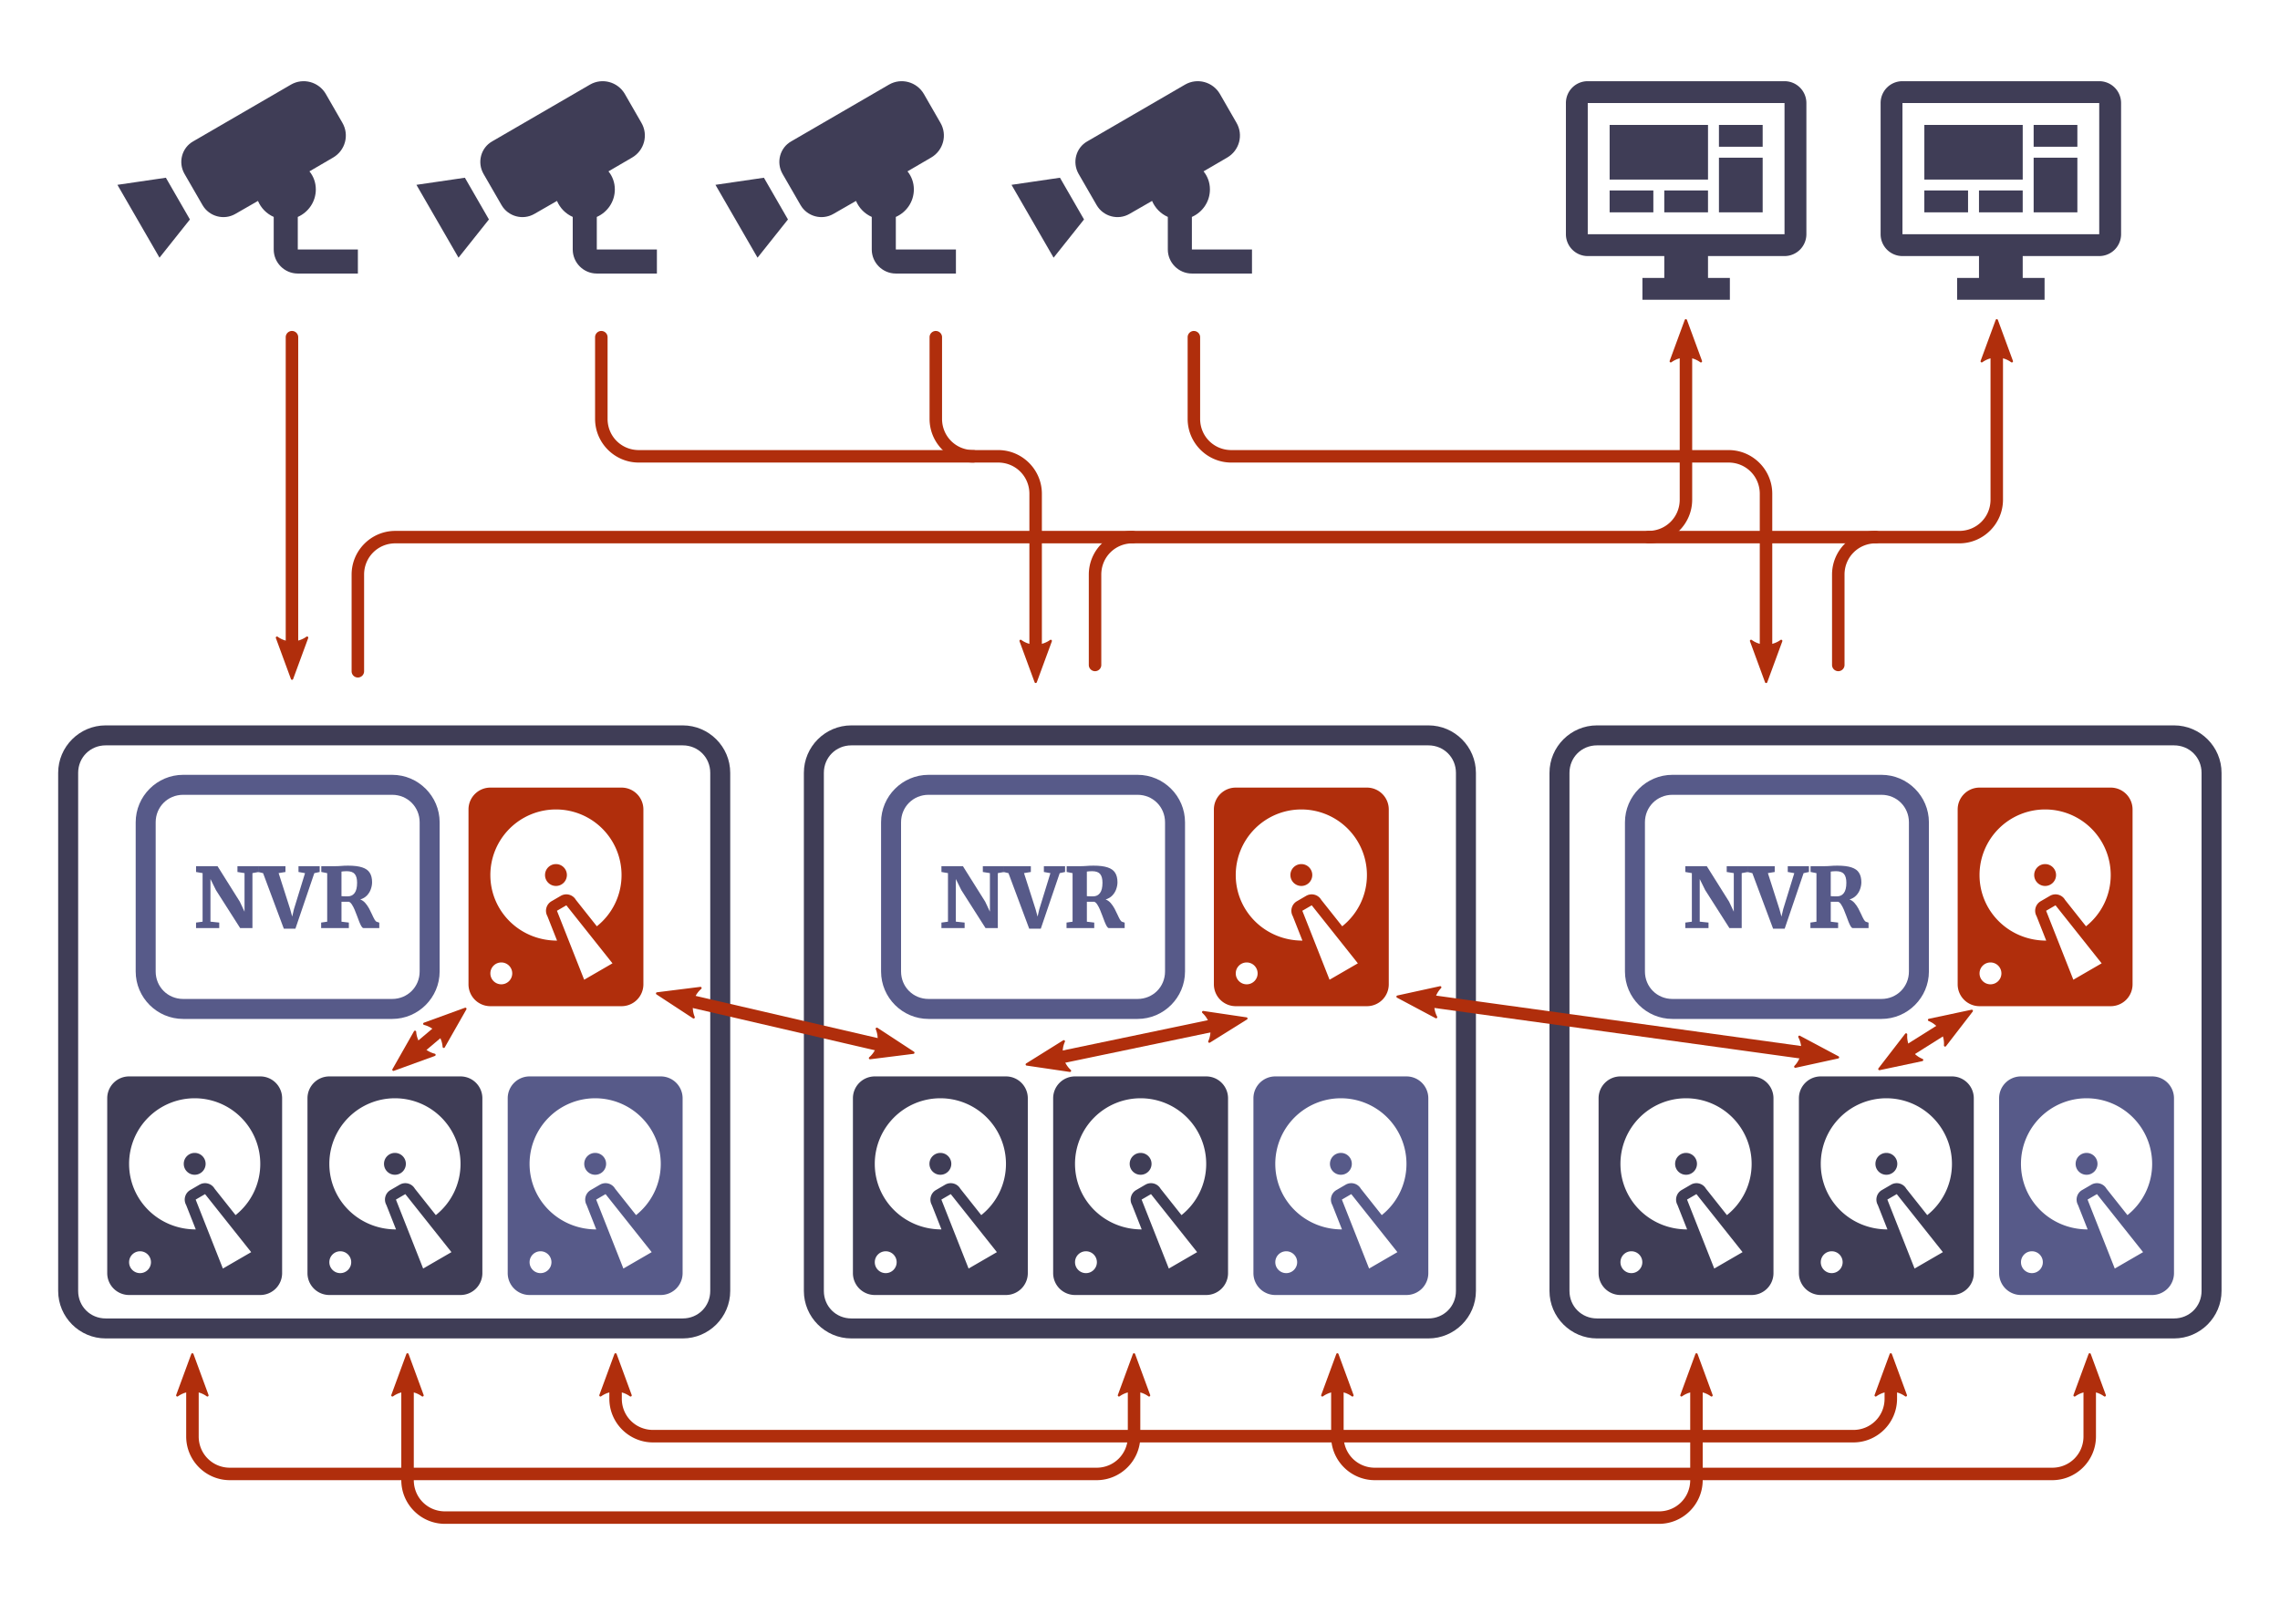 <svg width="730" height="520" version="1.1" viewBox="0 0 193.15 137.58" xmlns="http://www.w3.org/2000/svg"><g transform="translate(2.646 2.646)"><g transform="translate(-17.853 -21.784)"><g transform="translate(-28.894 42.002)" fill="#575a89"><path d="m59.617 42.783c-2.213 0-4.021 1.81-4.021 4.023v12.639c0 2.213 1.808 4.021 4.021 4.021h17.707c2.213 0 4.021-1.808 4.021-4.021v-12.639c0-2.213-1.808-4.023-4.021-4.023zm0 1.693h17.707c1.304 0 2.328 1.026 2.328 2.33v12.639c0 1.304-1.024 2.328-2.328 2.328h-17.707c-1.304 0-2.328-1.024-2.328-2.328v-12.639c0-1.304 1.024-2.33 2.328-2.33z" color="#000000" stroke-linecap="round" stroke-linejoin="round" style="-inkscape-stroke:none;paint-order:markers stroke fill"/><g stroke-width=".265" aria-label="NVR"><path d="m61.264 55.227v-4.117q-0.138-0.025-0.279-0.046-0.138-0.025-0.275-0.049v-0.49h1.82l1.887 3.006 0.399 0.847v-3.267l-0.6-0.095v-0.49h1.799v0.49l-0.529 0.095v4.657h-1.041l-2.053-3.221-0.462-0.935v3.612l0.744 0.078v0.466h-1.965v-0.466z"/><path d="m65.973 51.015v-0.49h2.311v0.49l-0.579 0.095 0.981 3.066 0.169 0.621 0.145-0.624 0.942-3.059-0.554-0.099v-0.49h1.796v0.49l-0.455 0.099-1.602 4.706h-0.981l-1.757-4.706z"/><path d="m71.307 55.767v-0.466l0.512-0.074v-4.113l-0.501-0.102v-0.487h1.072q0.335 0 0.596-0.021 0.261-0.025 0.61-0.025 0.744 0 1.189 0.148 0.445 0.145 0.639 0.455 0.198 0.31 0.198 0.801 0 0.286-0.106 0.586-0.102 0.296-0.325 0.533-0.219 0.233-0.572 0.342 0.243 0.088 0.427 0.3 0.183 0.208 0.325 0.469 0.141 0.261 0.25 0.508 0.109 0.247 0.208 0.42 0.099 0.173 0.198 0.198l0.205 0.067v0.462h-1.337q-0.088 0-0.176-0.148-0.088-0.148-0.183-0.385-0.092-0.236-0.191-0.508t-0.208-0.526q-0.109-0.254-0.229-0.434-0.116-0.18-0.25-0.229h-0.628v1.69l0.624 0.074v0.466zm2.261-2.688q0.36 0 0.572-0.279 0.212-0.279 0.212-0.875 0-0.497-0.198-0.737-0.198-0.24-0.681-0.24-0.148 0-0.261 0.011-0.109 0.011-0.183 0.021v2.081q0.053 0.011 0.159 0.014 0.109 0.004 0.219 0.004 0.109 0 0.162 0z"/></g></g></g><path d="m38.895 64.083h11.112a1.852 1.852 0 0 1 1.852 1.852v14.817a1.852 1.852 0 0 1-1.852 1.852h-11.112a1.852 1.852 0 0 1-1.852-1.852v-14.817a1.852 1.852 0 0 1 1.852-1.852m5.556 1.852a5.556 5.556 0 0 0-5.556 5.556c0 3.065 2.491 5.556 5.649 5.556l-0.815-2.065c-0.25-0.445-0.102-1.009 0.343-1.269l0.796-0.463c0.444-0.25 1.009-0.102 1.269 0.343l1.778 2.241c1.278-1.019 2.093-2.584 2.093-4.343a5.556 5.556 0 0 0-5.556-5.556m0 4.63a0.926 0.926 0 0 1 0.926 0.926 0.926 0.926 0 0 1-0.926 0.926 0.926 0.926 0 0 1-0.926-0.926 0.926 0.926 0 0 1 0.926-0.926m-4.63 8.334a0.926 0.926 0 0 0-0.926 0.926 0.926 0.926 0 0 0 0.926 0.926 0.926 0.926 0 0 0 0.926-0.926 0.926 0.926 0 0 0-0.926-0.926m4.714-4.38 2.306 5.843 2.398-1.389-3.908-4.917z" fill="#b02e0c" stroke-width=".926"/><g fill="#3f3d56"><path d="m148.53 17.195v-11.113h-16.669v11.113h16.669m0-12.965a1.852 1.852 0 0 1 1.852 1.852v11.113a1.852 1.852 0 0 1-1.852 1.852h-6.482v1.852h1.852v1.852h-7.408v-1.852h1.852v-1.852h-6.482c-1.028 0-1.852-0.833-1.852-1.852v-11.113c0-1.028 0.824-1.852 1.852-1.852h16.669m-14.817 3.704h8.334v4.63h-8.334v-4.63m9.26 0h3.704v1.852h-3.704v-1.852m3.704 2.778v4.63h-3.704v-4.63h3.704m-12.965 2.778h3.704v1.852h-3.704v-1.852m4.63 0h3.704v1.852h-3.704z" stroke-width=".926"/><g stroke-width="1.019"><path d="m11.406 12.41 2.037 3.535-2.577 3.239-3.565-6.173 4.105-0.601m11.175 6.081v-2.76c0.896-0.397 1.528-1.284 1.528-2.333 0-0.581-0.204-1.121-0.54-1.528l2.007-1.171c1.029-0.601 1.385-1.915 0.784-2.944l-1.406-2.445c-0.601-1.029-1.915-1.385-2.944-0.795l-8.282 4.808c-0.968 0.54-1.304 1.783-0.744 2.76l1.528 2.648c0.56 0.968 1.813 1.304 2.781 0.744l1.915-1.1c0.254 0.601 0.733 1.09 1.334 1.355v2.76c0 1.121 0.917 2.037 2.037 2.037h5.093v-2.037z"/><path d="m62.069 12.41 2.037 3.535-2.577 3.239-3.565-6.173 4.105-0.601m11.175 6.081v-2.76c0.896-0.397 1.528-1.284 1.528-2.333 0-0.581-0.204-1.121-0.54-1.528l2.007-1.171c1.029-0.601 1.385-1.915 0.784-2.944l-1.406-2.445c-0.601-1.029-1.915-1.385-2.944-0.795l-8.282 4.808c-0.968 0.54-1.304 1.783-0.744 2.76l1.528 2.648c0.56 0.968 1.813 1.304 2.781 0.744l1.915-1.1c0.254 0.601 0.733 1.09 1.334 1.355v2.76c0 1.121 0.917 2.037 2.037 2.037h5.093v-2.037z"/><path d="m87.15 12.41 2.037 3.535-2.577 3.239-3.565-6.173 4.105-0.601m11.175 6.081v-2.76c0.896-0.397 1.528-1.284 1.528-2.333 0-0.581-0.204-1.121-0.54-1.528l2.007-1.171c1.029-0.601 1.385-1.915 0.784-2.944l-1.406-2.445c-0.601-1.029-1.915-1.385-2.944-0.795l-8.282 4.808c-0.968 0.54-1.304 1.783-0.744 2.76l1.528 2.648c0.56 0.968 1.813 1.304 2.781 0.744l1.915-1.1c0.254 0.601 0.733 1.09 1.334 1.355v2.76c0 1.121 0.917 2.037 2.037 2.037h5.093v-2.037z"/></g><path d="m175.19 17.195v-11.113h-16.669v11.113h16.669m0-12.965a1.852 1.852 0 0 1 1.852 1.852v11.113a1.852 1.852 0 0 1-1.852 1.852h-6.482v1.852h1.852v1.852h-7.408v-1.852h1.852v-1.852h-6.482c-1.028 0-1.852-0.833-1.852-1.852v-11.113c0-1.028 0.824-1.852 1.852-1.852h16.669m-14.817 3.704h8.334v4.63h-8.334v-4.63m9.26 0h3.704v1.852h-3.704v-1.852m3.704 2.778v4.63h-3.704v-4.63h3.704m-12.965 2.778h3.704v1.852h-3.704v-1.852m4.63 0h3.704v1.852h-3.704z" stroke-width=".926"/><path d="m36.737 12.41 2.037 3.535-2.577 3.239-3.565-6.173 4.105-0.601m11.175 6.081v-2.76c0.896-0.397 1.528-1.284 1.528-2.333 0-0.581-0.204-1.121-0.54-1.528l2.007-1.171c1.029-0.601 1.385-1.915 0.784-2.944l-1.406-2.445c-0.601-1.029-1.915-1.385-2.944-0.795l-8.282 4.808c-0.968 0.54-1.304 1.783-0.744 2.76l1.528 2.648c0.56 0.968 1.813 1.304 2.781 0.744l1.915-1.1c0.254 0.601 0.733 1.09 1.334 1.355v2.76c0 1.121 0.917 2.037 2.037 2.037h5.093v-2.037z" stroke-width="1.019"/></g><path d="m42.216 88.554h11.113a1.852 1.852 0 0 1 1.852 1.852v14.817a1.852 1.852 0 0 1-1.852 1.852h-11.112a1.852 1.852 0 0 1-1.852-1.852v-14.817a1.852 1.852 0 0 1 1.852-1.852m5.556 1.852a5.556 5.556 0 0 0-5.556 5.556c0 3.065 2.491 5.556 5.649 5.556l-0.815-2.065c-0.25-0.445-0.102-1.009 0.343-1.269l0.796-0.463c0.445-0.25 1.009-0.102 1.269 0.343l1.778 2.241c1.278-1.019 2.093-2.584 2.093-4.343a5.556 5.556 0 0 0-5.556-5.556m0 4.63a0.926 0.926 0 0 1 0.926 0.926 0.926 0.926 0 0 1-0.926 0.926 0.926 0.926 0 0 1-0.926-0.926 0.926 0.926 0 0 1 0.926-0.926m-4.63 8.334a0.926 0.926 0 0 0-0.926 0.926 0.926 0.926 0 0 0 0.926 0.926 0.926 0.926 0 0 0 0.926-0.926 0.926 0.926 0 0 0-0.926-0.926m4.714-4.38 2.306 5.843 2.398-1.389-3.908-4.917z" fill="#575a89" stroke-width=".926"/><g fill="#3f3d56"><path d="m25.253 88.554h11.113a1.852 1.852 0 0 1 1.852 1.852v14.817a1.852 1.852 0 0 1-1.852 1.852h-11.112a1.852 1.852 0 0 1-1.852-1.852v-14.817a1.852 1.852 0 0 1 1.852-1.852m5.556 1.852a5.556 5.556 0 0 0-5.556 5.556c0 3.065 2.491 5.556 5.649 5.556l-0.815-2.065c-0.25-0.445-0.102-1.009 0.343-1.269l0.796-0.463c0.445-0.25 1.009-0.102 1.269 0.343l1.778 2.241c1.278-1.019 2.093-2.584 2.093-4.343a5.556 5.556 0 0 0-5.556-5.556m0 4.63a0.926 0.926 0 0 1 0.926 0.926 0.926 0.926 0 0 1-0.926 0.926 0.926 0.926 0 0 1-0.926-0.926 0.926 0.926 0 0 1 0.926-0.926m-4.63 8.334a0.926 0.926 0 0 0-0.926 0.926 0.926 0.926 0 0 0 0.926 0.926 0.926 0.926 0 0 0 0.926-0.926 0.926 0.926 0 0 0-0.926-0.926m4.714-4.38 2.306 5.843 2.398-1.389-3.908-4.917z" stroke-width=".926"/><path d="m8.29 88.554h11.112a1.852 1.852 0 0 1 1.852 1.852v14.817a1.852 1.852 0 0 1-1.852 1.852h-11.112a1.852 1.852 0 0 1-1.852-1.852v-14.817a1.852 1.852 0 0 1 1.852-1.852m5.556 1.852a5.556 5.556 0 0 0-5.556 5.556c0 3.065 2.491 5.556 5.649 5.556l-0.815-2.065c-0.25-0.445-0.102-1.009 0.343-1.269l0.796-0.463c0.445-0.25 1.009-0.102 1.269 0.343l1.778 2.241c1.278-1.019 2.093-2.584 2.093-4.343a5.556 5.556 0 0 0-5.556-5.556m0 4.63a0.926 0.926 0 0 1 0.926 0.926 0.926 0.926 0 0 1-0.926 0.926 0.926 0.926 0 0 1-0.926-0.926 0.926 0.926 0 0 1 0.926-0.926m-4.63 8.334a0.926 0.926 0 0 0-0.926 0.926 0.926 0.926 0 0 0 0.926 0.926 0.926 0.926 0 0 0 0.926-0.926 0.926 0.926 0 0 0-0.926-0.926m4.713-4.38 2.306 5.843 2.398-1.389-3.908-4.917z" stroke-width=".926"/><path d="m6.303 58.812c-2.213 0-4.021 1.808-4.021 4.021v43.9c0 2.213 1.808 4.021 4.021 4.021h48.891c2.213 0 4.021-1.808 4.021-4.021v-43.9c0-2.213-1.808-4.021-4.021-4.021zm0 1.693h48.891c1.304 0 2.328 1.024 2.328 2.328v43.9c0 1.304-1.024 2.328-2.328 2.328h-48.891c-1.304 0-2.328-1.024-2.328-2.328v-43.9c0-1.304 1.024-2.328 2.328-2.328z" color="#000000" stroke-linecap="round" stroke-linejoin="round" style="-inkscape-stroke:none;paint-order:markers stroke fill"/></g><path d="m105.39 88.554h11.112a1.852 1.852 0 0 1 1.852 1.852v14.817a1.852 1.852 0 0 1-1.852 1.852h-11.112a1.852 1.852 0 0 1-1.852-1.852v-14.817a1.852 1.852 0 0 1 1.852-1.852m5.556 1.852a5.556 5.556 0 0 0-5.556 5.556c0 3.065 2.491 5.556 5.649 5.556l-0.815-2.065c-0.25-0.445-0.102-1.009 0.343-1.269l0.796-0.463c0.445-0.25 1.009-0.102 1.269 0.343l1.778 2.241c1.278-1.019 2.093-2.584 2.093-4.343a5.556 5.556 0 0 0-5.556-5.556m0 4.63a0.926 0.926 0 0 1 0.926 0.926 0.926 0.926 0 0 1-0.926 0.926 0.926 0.926 0 0 1-0.926-0.926 0.926 0.926 0 0 1 0.926-0.926m-4.63 8.334a0.926 0.926 0 0 0-0.926 0.926 0.926 0.926 0 0 0 0.926 0.926 0.926 0.926 0 0 0 0.926-0.926 0.926 0.926 0 0 0-0.926-0.926m4.714-4.38 2.306 5.843 2.398-1.389-3.908-4.917z" fill="#575a89" stroke-width=".926"/><g fill="#3f3d56"><path d="m88.424 88.554h11.112a1.852 1.852 0 0 1 1.852 1.852v14.817a1.852 1.852 0 0 1-1.852 1.852h-11.112a1.852 1.852 0 0 1-1.852-1.852v-14.817a1.852 1.852 0 0 1 1.852-1.852m5.556 1.852a5.556 5.556 0 0 0-5.556 5.556c0 3.065 2.491 5.556 5.649 5.556l-0.815-2.065c-0.25-0.445-0.102-1.009 0.343-1.269l0.796-0.463c0.445-0.25 1.009-0.102 1.269 0.343l1.778 2.241c1.278-1.019 2.093-2.584 2.093-4.343a5.556 5.556 0 0 0-5.556-5.556m0 4.63a0.926 0.926 0 0 1 0.926 0.926 0.926 0.926 0 0 1-0.926 0.926 0.926 0.926 0 0 1-0.926-0.926 0.926 0.926 0 0 1 0.926-0.926m-4.63 8.334a0.926 0.926 0 0 0-0.926 0.926 0.926 0.926 0 0 0 0.926 0.926 0.926 0.926 0 0 0 0.926-0.926 0.926 0.926 0 0 0-0.926-0.926m4.714-4.38 2.306 5.843 2.398-1.389-3.908-4.917z" stroke-width=".926"/><path d="m71.461 88.554h11.112a1.852 1.852 0 0 1 1.852 1.852v14.817a1.852 1.852 0 0 1-1.852 1.852h-11.112a1.852 1.852 0 0 1-1.852-1.852v-14.817a1.852 1.852 0 0 1 1.852-1.852m5.556 1.852a5.556 5.556 0 0 0-5.556 5.556c0 3.065 2.491 5.556 5.649 5.556l-0.815-2.065c-0.25-0.445-0.102-1.009 0.343-1.269l0.796-0.463c0.445-0.25 1.009-0.102 1.269 0.343l1.778 2.241c1.278-1.019 2.093-2.584 2.093-4.343a5.556 5.556 0 0 0-5.556-5.556m0 4.63a0.926 0.926 0 0 1 0.926 0.926 0.926 0.926 0 0 1-0.926 0.926 0.926 0.926 0 0 1-0.926-0.926 0.926 0.926 0 0 1 0.926-0.926m-4.63 8.334a0.926 0.926 0 0 0-0.926 0.926 0.926 0.926 0 0 0 0.926 0.926 0.926 0.926 0 0 0 0.926-0.926 0.926 0.926 0 0 0-0.926-0.926m4.714-4.38 2.306 5.843 2.398-1.389-3.908-4.917z" stroke-width=".926"/><path d="m69.475 58.812c-2.213 0-4.021 1.808-4.021 4.021v43.9c0 2.213 1.808 4.021 4.021 4.021h48.889c2.213 0 4.023-1.808 4.023-4.021v-43.9c0-2.213-1.81-4.021-4.023-4.021zm0 1.693h48.889c1.304 0 2.33 1.024 2.33 2.328v43.9c0 1.304-1.026 2.328-2.33 2.328h-48.889c-1.304 0-2.328-1.024-2.328-2.328v-43.9c0-1.304 1.024-2.328 2.328-2.328z" color="#000000" stroke-linecap="round" stroke-linejoin="round" style="-inkscape-stroke:none;paint-order:markers stroke fill"/></g><path d="m168.56 88.554h11.112a1.852 1.852 0 0 1 1.852 1.852v14.817a1.852 1.852 0 0 1-1.852 1.852h-11.112a1.852 1.852 0 0 1-1.852-1.852v-14.817a1.852 1.852 0 0 1 1.852-1.852m5.556 1.852a5.556 5.556 0 0 0-5.556 5.556c0 3.065 2.491 5.556 5.649 5.556l-0.815-2.065c-0.25-0.445-0.102-1.009 0.343-1.269l0.796-0.463c0.445-0.25 1.009-0.102 1.269 0.343l1.778 2.241c1.278-1.019 2.093-2.584 2.093-4.343a5.556 5.556 0 0 0-5.556-5.556m0 4.63a0.926 0.926 0 0 1 0.926 0.926 0.926 0.926 0 0 1-0.926 0.926 0.926 0.926 0 0 1-0.926-0.926 0.926 0.926 0 0 1 0.926-0.926m-4.63 8.334a0.926 0.926 0 0 0-0.926 0.926 0.926 0.926 0 0 0 0.926 0.926 0.926 0.926 0 0 0 0.926-0.926 0.926 0.926 0 0 0-0.926-0.926m4.714-4.38 2.306 5.843 2.398-1.389-3.908-4.917z" fill="#575a89" stroke-width=".926"/><g fill="#3f3d56"><path d="m151.6 88.554h11.112a1.852 1.852 0 0 1 1.852 1.852v14.817a1.852 1.852 0 0 1-1.852 1.852h-11.112a1.852 1.852 0 0 1-1.852-1.852v-14.817a1.852 1.852 0 0 1 1.852-1.852m5.556 1.852a5.556 5.556 0 0 0-5.556 5.556c0 3.065 2.491 5.556 5.649 5.556l-0.815-2.065c-0.25-0.445-0.102-1.009 0.343-1.269l0.796-0.463c0.445-0.25 1.009-0.102 1.269 0.343l1.778 2.241c1.278-1.019 2.093-2.584 2.093-4.343a5.556 5.556 0 0 0-5.556-5.556m0 4.63a0.926 0.926 0 0 1 0.926 0.926 0.926 0.926 0 0 1-0.926 0.926 0.926 0.926 0 0 1-0.926-0.926 0.926 0.926 0 0 1 0.926-0.926m-4.63 8.334a0.926 0.926 0 0 0-0.926 0.926 0.926 0.926 0 0 0 0.926 0.926 0.926 0.926 0 0 0 0.926-0.926 0.926 0.926 0 0 0-0.926-0.926m4.714-4.38 2.306 5.843 2.398-1.389-3.908-4.917z" stroke-width=".926"/><path d="m134.63 88.554h11.112a1.852 1.852 0 0 1 1.852 1.852v14.817a1.852 1.852 0 0 1-1.852 1.852h-11.112a1.852 1.852 0 0 1-1.852-1.852v-14.817a1.852 1.852 0 0 1 1.852-1.852m5.556 1.852a5.556 5.556 0 0 0-5.556 5.556c0 3.065 2.491 5.556 5.649 5.556l-0.815-2.065c-0.25-0.445-0.102-1.009 0.343-1.269l0.796-0.463c0.445-0.25 1.009-0.102 1.269 0.343l1.778 2.241c1.278-1.019 2.093-2.584 2.093-4.343a5.556 5.556 0 0 0-5.556-5.556m0 4.63a0.926 0.926 0 0 1 0.926 0.926 0.926 0.926 0 0 1-0.926 0.926 0.926 0.926 0 0 1-0.926-0.926 0.926 0.926 0 0 1 0.926-0.926m-4.63 8.334a0.926 0.926 0 0 0-0.926 0.926 0.926 0.926 0 0 0 0.926 0.926 0.926 0.926 0 0 0 0.926-0.926 0.926 0.926 0 0 0-0.926-0.926m4.714-4.38 2.306 5.843 2.398-1.389-3.908-4.917z" stroke-width=".926"/><path d="m132.64 58.812c-2.213 0-4.021 1.808-4.021 4.021v43.9c0 2.213 1.808 4.021 4.021 4.021h48.891c2.213 0 4.021-1.808 4.021-4.021v-43.9c0-2.213-1.808-4.021-4.021-4.021zm0 1.693h48.891c1.304 0 2.328 1.024 2.328 2.328v43.9c0 1.304-1.024 2.328-2.328 2.328h-48.891c-1.304 0-2.328-1.024-2.328-2.328v-43.9c0-1.304 1.024-2.328 2.328-2.328z" color="#000000" stroke-linecap="round" stroke-linejoin="round" style="-inkscape-stroke:none;paint-order:markers stroke fill"/></g><g fill="#b02e0c" fill-rule="evenodd" stroke-linejoin="round"><path d="m23.369 51.38-1.276 3.469-1.276-3.469c0.753 0.554 1.784 0.551 2.551 1e-6z" color="#000000" stroke-width=".198" style="-inkscape-stroke:none"/><path d="m23.391 51.283a0.099 0.099 0 0 0-0.08 0.016c-0.734 0.527-1.715 0.53-2.434 2e-3a0.099 0.099 0 0 0-0.152 0.113l1.275 3.469a0.099 0.099 0 0 0 0.188 0l1.275-3.469a0.099 0.099 0 0 0-0.072-0.131zm-2.41 0.248c0.695 0.403 1.523 0.402 2.227 0l-1.113 3.027z" color="#000000" style="-inkscape-stroke:none"/></g><path d="m22.088 25.393a0.529 0.529 0 0 0-0.529 0.529v27.496a0.529 0.529 0 0 0 0.529 0.529 0.529 0.529 0 0 0 0.529-0.529v-27.496a0.529 0.529 0 0 0-0.529-0.529z" color="#000000" fill="#b02e0c" stroke-linecap="round" stroke-linejoin="round" style="-inkscape-stroke:none;paint-order:markers stroke fill"/><path d="m76.631 25.393a0.529 0.529 0 0 0-0.529 0.529v6.918c0 2.043 1.662 3.703 3.705 3.703a0.529 0.529 0 0 0 0.529-0.529 0.529 0.529 0 0 0-0.529-0.529c-1.475 0-2.647-1.17-2.647-2.644v-6.918a0.529 0.529 0 0 0-0.529-0.529z" color="#000000" fill="#b02e0c" stroke-linecap="round" stroke-linejoin="round" style="-inkscape-stroke:none;paint-order:markers stroke fill"/><g fill="#b02e0c" fill-rule="evenodd" stroke-linejoin="round"><path d="m138.9 27.96 1.276-3.469 1.276 3.469c-0.753-0.554-1.784-0.551-2.551-1e-6z" color="#000000" stroke-width=".198" style="-inkscape-stroke:none"/><path d="m140.17 24.393a0.099 0.099 0 0 0-0.094 0.064l-1.275 3.469a0.099 0.099 0 0 0 0.15 0.115c0.734-0.527 1.717-0.528 2.436 0a0.099 0.099 0 0 0 0.152-0.115l-1.275-3.469a0.099 0.099 0 0 0-0.094-0.064zm0 0.387 1.113 3.029c-0.695-0.403-1.524-0.403-2.228 0z" color="#000000" style="-inkscape-stroke:none"/></g><path d="m140.18 25.393a0.529 0.529 0 0 0-0.529 0.529v13.764c0 1.475-1.171 2.647-2.647 2.647a0.529 0.529 0 0 0-0.529 0.529 0.529 0.529 0 0 0 0.529 0.527c2.043 0 3.703-1.66 3.703-3.703v-13.764a0.529 0.529 0 0 0-0.527-0.529z" color="#000000" fill="#b02e0c" stroke-linecap="round" stroke-linejoin="round" style="-inkscape-stroke:none;paint-order:markers stroke fill"/><g fill="#b02e0c" fill-rule="evenodd" stroke-linejoin="round"><path d="m86.369 51.655-1.276 3.469-1.276-3.469c0.753 0.554 1.784 0.551 2.551 1e-6z" color="#000000" stroke-width=".198" style="-inkscape-stroke:none"/><path d="m86.391 51.559a0.099 0.099 0 0 0-0.08 0.016c-0.734 0.527-1.715 0.528-2.434 0a0.099 0.099 0 0 0-0.152 0.115l1.275 3.469a0.099 0.099 0 0 0 0.186 0l1.275-3.469a0.099 0.099 0 0 0-0.07-0.131zm-0.184 0.246-1.113 3.033-1.115-3.031c0.695 0.404 1.524 0.401 2.228-2e-3z" color="#000000" style="-inkscape-stroke:none"/></g><path d="m48.295 25.393a0.529 0.529 0 0 0-0.529 0.529v6.918c0 2.043 1.66 3.703 3.703 3.703h30.443c1.475 0 2.647 1.171 2.647 2.647v14.504a0.529 0.529 0 0 0 0.529 0.527 0.529 0.529 0 0 0 0.529-0.527v-14.504c0-2.043-1.662-3.705-3.705-3.705h-30.443c-1.475 0-2.644-1.17-2.644-2.644v-6.918a0.529 0.529 0 0 0-0.529-0.529z" color="#000000" fill="#b02e0c" stroke-linecap="round" stroke-linejoin="round" style="-inkscape-stroke:none;paint-order:markers stroke fill"/><g fill="#b02e0c" fill-rule="evenodd" stroke-linejoin="round"><path d="m165.23 27.96 1.276-3.469 1.276 3.469c-0.753-0.554-1.784-0.551-2.551-1e-6z" color="#000000" stroke-width=".198" style="-inkscape-stroke:none"/><path d="m166.51 24.393a0.099 0.099 0 0 0-0.092 0.064l-1.275 3.469a0.099 0.099 0 0 0 0.15 0.115c0.734-0.527 1.715-0.528 2.434 0a0.099 0.099 0 0 0 0.152-0.115l-1.275-3.469a0.099 0.099 0 0 0-0.094-0.064zm2e-3 0.385 1.113 3.031c-0.695-0.404-1.524-0.403-2.228 0z" color="#000000" style="-inkscape-stroke:none"/></g><path d="m166.51 25.393a0.529 0.529 0 0 0-0.529 0.529v13.764c0 1.475-1.171 2.647-2.647 2.647h-132.49c-2.043 0-3.703 1.66-3.703 3.703v8.191a0.529 0.529 0 0 0 0.529 0.529 0.529 0.529 0 0 0 0.529-0.529v-8.191c0-1.475 1.17-2.647 2.644-2.647h132.49c2.043 0 3.705-1.66 3.705-3.703v-13.764a0.529 0.529 0 0 0-0.529-0.529z" color="#000000" fill="#b02e0c" stroke-linecap="round" stroke-linejoin="round" style="-inkscape-stroke:none;paint-order:markers stroke fill"/><path d="m156.26 42.332c-2.043 0-3.705 1.66-3.705 3.703v7.658a0.529 0.529 0 0 0 0.529 0.527 0.529 0.529 0 0 0 0.529-0.527v-7.658c0-1.475 1.172-2.647 2.647-2.647a0.529 0.529 0 0 0 0.529-0.527 0.529 0.529 0 0 0-0.529-0.529z" color="#000000" fill="#b02e0c" stroke-linecap="round" stroke-linejoin="round" style="-inkscape-stroke:none;paint-order:markers stroke fill"/><g fill="#b02e0c" stroke-linejoin="round"><g fill-rule="evenodd"><path d="m12.375 115.58 1.276-3.469 1.276 3.469c-0.753-0.554-1.784-0.551-2.551 0z" color="#000000" stroke-width=".198" style="-inkscape-stroke:none"/><path d="m13.65 112.01a0.099 0.099 0 0 0-0.092 0.065l-1.277 3.471a0.099 0.099 0 0 0 0.152 0.113c0.734-0.527 1.715-0.528 2.434 0a0.099 0.099 0 0 0 0.152-0.113l-1.275-3.471a0.099 0.099 0 0 0-0.094-0.065zm2e-3 0.385 1.113 3.031c-0.695-0.404-1.524-0.401-2.228 2e-3z" color="#000000" style="-inkscape-stroke:none"/><path d="m92.146 115.58 1.276-3.469 1.276 3.469c-0.753-0.554-1.784-0.551-2.551 0z" color="#000000" stroke-width=".198" style="-inkscape-stroke:none"/><path d="m93.422 112.01a0.099 0.099 0 0 0-0.094 0.065l-1.275 3.471a0.099 0.099 0 0 0 0.15 0.113c0.734-0.527 1.717-0.528 2.436 0a0.099 0.099 0 0 0 0.152-0.113l-1.277-3.471a0.099 0.099 0 0 0-0.092-0.065zm0 0.385 1.113 3.031c-0.695-0.403-1.524-0.401-2.228 2e-3z" color="#000000" style="-inkscape-stroke:none"/></g><path d="m13.656 113.02a0.529 0.529 0 0 0-0.529 0.529v5.512c0 2.043 1.66 3.703 3.703 3.703h73.422c2.043 0 3.703-1.66 3.703-3.703v-5.512a0.529 0.529 0 0 0-0.529-0.529 0.529 0.529 0 0 0-0.529 0.529v5.512c0 1.475-1.17 2.647-2.644 2.647h-73.422c-1.475 0-2.644-1.172-2.644-2.647v-5.512a0.529 0.529 0 0 0-0.529-0.529z" color="#000000" stroke-linecap="round" style="-inkscape-stroke:none;paint-order:markers stroke fill"/></g><g fill="#b02e0c" stroke-linejoin="round"><g fill-rule="evenodd"><path d="m30.597 115.58 1.276-3.469 1.276 3.469c-0.753-0.554-1.784-0.551-2.551 0z" color="#000000" stroke-width=".198" style="-inkscape-stroke:none"/><path d="m31.873 112.01a0.099 0.099 0 0 0-0.094 0.065l-1.275 3.471a0.099 0.099 0 0 0 0.152 0.113c0.734-0.527 1.715-0.528 2.434 0a0.099 0.099 0 0 0 0.152-0.113l-1.275-3.471a0.099 0.099 0 0 0-0.094-0.065zm0 0.389 1.113 3.027c-0.695-0.403-1.523-0.401-2.227 0z" color="#000000" style="-inkscape-stroke:none"/><path d="m139.79 115.58 1.276-3.469 1.276 3.469c-0.753-0.554-1.784-0.551-2.551 0z" color="#000000" stroke-width=".198" style="-inkscape-stroke:none"/><path d="m141.07 112.01a0.099 0.099 0 0 0-0.092 0.065l-1.275 3.471a0.099 0.099 0 0 0 0.15 0.113c0.734-0.527 1.715-0.528 2.434 0a0.099 0.099 0 0 0 0.152-0.113l-1.275-3.471a0.099 0.099 0 0 0-0.094-0.065zm0 0.385 1.115 3.031c-0.695-0.404-1.524-0.401-2.228 2e-3z" color="#000000" style="-inkscape-stroke:none"/></g><path d="m31.879 113.02a0.529 0.529 0 0 0-0.529 0.529v9.211c0 2.043 1.66 3.705 3.703 3.705h102.84c2.043 0 3.705-1.662 3.705-3.705v-9.211a0.529 0.529 0 0 0-0.529-0.529 0.529 0.529 0 0 0-0.529 0.529v9.211c0 1.475-1.171 2.647-2.647 2.647h-102.84c-1.475 0-2.644-1.171-2.644-2.647v-9.211a0.529 0.529 0 0 0-0.529-0.529z" color="#000000" stroke-linecap="round" style="-inkscape-stroke:none;paint-order:markers stroke fill"/></g><g fill="#b02e0c" stroke-linejoin="round"><g fill-rule="evenodd"><path d="m48.222 115.58 1.276-3.469 1.276 3.469c-0.753-0.554-1.784-0.551-2.551 0z" color="#000000" stroke-width=".198" style="-inkscape-stroke:none"/><path d="m49.498 112.01a0.099 0.099 0 0 0-0.094 0.065l-1.275 3.471a0.099 0.099 0 0 0 0.15 0.113c0.734-0.527 1.717-0.528 2.436 0a0.099 0.099 0 0 0 0.152-0.113l-1.275-3.471a0.099 0.099 0 0 0-0.094-0.065zm0 0.389 1.113 3.027c-0.695-0.403-1.524-0.401-2.228 2e-3z" color="#000000" style="-inkscape-stroke:none"/><path d="m156.26 115.58 1.276-3.469 1.276 3.469c-0.753-0.554-1.784-0.551-2.551 0z" color="#000000" stroke-width=".198" style="-inkscape-stroke:none"/><path d="m157.53 112.01a0.099 0.099 0 0 0-0.092 0.065l-1.277 3.471a0.099 0.099 0 0 0 0.152 0.113c0.734-0.527 1.715-0.528 2.434 0a0.099 0.099 0 0 0 0.152-0.113l-1.275-3.471a0.099 0.099 0 0 0-0.094-0.065zm0 0.385 1.115 3.031c-0.695-0.404-1.524-0.402-2.228 0z" color="#000000" style="-inkscape-stroke:none"/></g><path d="m49.502 113.02a0.529 0.529 0 0 0-0.527 0.529v2.314c0 2.043 1.66 3.703 3.703 3.703h101.68c2.043 0 3.705-1.66 3.705-3.703v-2.314a0.529 0.529 0 0 0-0.529-0.529 0.529 0.529 0 0 0-0.529 0.529v2.314c0 1.475-1.172 2.644-2.647 2.644h-101.68c-1.475 0-2.647-1.17-2.647-2.644v-2.314a0.529 0.529 0 0 0-0.529-0.529z" color="#000000" stroke-linecap="round" style="-inkscape-stroke:none;paint-order:markers stroke fill"/></g><g fill="#b02e0c" stroke-linejoin="round"><g fill-rule="evenodd"><path d="m109.37 115.58 1.276-3.469 1.276 3.469c-0.753-0.554-1.784-0.551-2.551 0z" color="#000000" stroke-width=".198" style="-inkscape-stroke:none"/><path d="m110.65 112.01a0.099 0.099 0 0 0-0.092 0.065l-1.277 3.471a0.099 0.099 0 0 0 0.152 0.113c0.734-0.527 1.715-0.528 2.434 0a0.099 0.099 0 0 0 0.152-0.113l-1.275-3.471a0.099 0.099 0 0 0-0.094-0.065zm2e-3 0.385 1.113 3.031c-0.695-0.404-1.524-0.402-2.228 0z" color="#000000" style="-inkscape-stroke:none"/><path d="m173.11 115.58 1.276-3.469 1.276 3.469c-0.753-0.554-1.784-0.551-2.551 0z" color="#000000" stroke-width=".198" style="-inkscape-stroke:none"/><path d="m174.38 112.01a0.099 0.099 0 0 0-0.094 0.065l-1.275 3.471a0.099 0.099 0 0 0 0.152 0.113c0.734-0.527 1.715-0.528 2.434 0a0.099 0.099 0 0 0 0.152-0.113l-1.275-3.471a0.099 0.099 0 0 0-0.094-0.065zm0 0.389 1.115 3.027c-0.695-0.404-1.524-0.402-2.228 0z" color="#000000" style="-inkscape-stroke:none"/></g><path d="m110.65 113.02a0.529 0.529 0 0 0-0.529 0.529v5.512c0 2.043 1.66 3.703 3.703 3.703h57.385c2.043 0 3.705-1.66 3.705-3.703v-5.512a0.529 0.529 0 0 0-0.529-0.529 0.529 0.529 0 0 0-0.529 0.529v5.512c0 1.475-1.171 2.647-2.647 2.647h-57.385c-1.475 0-2.644-1.172-2.644-2.647v-5.512a0.529 0.529 0 0 0-0.529-0.529z" color="#000000" stroke-linecap="round" style="-inkscape-stroke:none;paint-order:markers stroke fill"/></g><g transform="translate(45.292 -21.784)"><g transform="translate(-28.894 42.002)" fill="#575a89"><path d="m59.617 42.783c-2.213 0-4.021 1.81-4.021 4.023v12.639c0 2.213 1.808 4.021 4.021 4.021h17.707c2.213 0 4.021-1.808 4.021-4.021v-12.639c0-2.213-1.808-4.023-4.021-4.023zm0 1.693h17.707c1.304 0 2.328 1.026 2.328 2.33v12.639c0 1.304-1.024 2.328-2.328 2.328h-17.707c-1.304 0-2.328-1.024-2.328-2.328v-12.639c0-1.304 1.024-2.33 2.328-2.33z" color="#000000" stroke-linecap="round" stroke-linejoin="round" style="-inkscape-stroke:none;paint-order:markers stroke fill"/><g stroke-width=".265" aria-label="NVR"><path d="m61.264 55.227v-4.117q-0.138-0.025-0.279-0.046-0.138-0.025-0.275-0.049v-0.49h1.82l1.887 3.006 0.399 0.847v-3.267l-0.6-0.095v-0.49h1.799v0.49l-0.529 0.095v4.657h-1.041l-2.053-3.221-0.462-0.935v3.612l0.744 0.078v0.466h-1.965v-0.466z"/><path d="m65.973 51.015v-0.49h2.311v0.49l-0.579 0.095 0.981 3.066 0.169 0.621 0.145-0.624 0.942-3.059-0.554-0.099v-0.49h1.796v0.49l-0.455 0.099-1.602 4.706h-0.981l-1.757-4.706z"/><path d="m71.307 55.767v-0.466l0.512-0.074v-4.113l-0.501-0.102v-0.487h1.072q0.335 0 0.596-0.021 0.261-0.025 0.61-0.025 0.744 0 1.189 0.148 0.445 0.145 0.639 0.455 0.198 0.31 0.198 0.801 0 0.286-0.106 0.586-0.102 0.296-0.325 0.533-0.219 0.233-0.572 0.342 0.243 0.088 0.427 0.3 0.183 0.208 0.325 0.469 0.141 0.261 0.25 0.508 0.109 0.247 0.208 0.42 0.099 0.173 0.198 0.198l0.205 0.067v0.462h-1.337q-0.088 0-0.176-0.148-0.088-0.148-0.183-0.385-0.092-0.236-0.191-0.508t-0.208-0.526q-0.109-0.254-0.229-0.434-0.116-0.18-0.25-0.229h-0.628v1.69l0.624 0.074v0.466zm2.261-2.688q0.36 0 0.572-0.279 0.212-0.279 0.212-0.875 0-0.497-0.198-0.737-0.198-0.24-0.681-0.24-0.148 0-0.261 0.011-0.109 0.011-0.183 0.021v2.081q0.053 0.011 0.159 0.014 0.109 0.004 0.219 0.004 0.109 0 0.162 0z"/></g></g></g><path d="m102.04 64.083h11.112a1.852 1.852 0 0 1 1.852 1.852v14.817a1.852 1.852 0 0 1-1.852 1.852h-11.112a1.852 1.852 0 0 1-1.852-1.852v-14.817a1.852 1.852 0 0 1 1.852-1.852m5.556 1.852a5.556 5.556 0 0 0-5.556 5.556c0 3.065 2.491 5.556 5.649 5.556l-0.815-2.065c-0.25-0.445-0.102-1.009 0.343-1.269l0.796-0.463c0.444-0.25 1.009-0.102 1.269 0.343l1.778 2.241c1.278-1.019 2.093-2.584 2.093-4.343a5.556 5.556 0 0 0-5.556-5.556m0 4.63a0.926 0.926 0 0 1 0.926 0.926 0.926 0.926 0 0 1-0.926 0.926 0.926 0.926 0 0 1-0.926-0.926 0.926 0.926 0 0 1 0.926-0.926m-4.63 8.334a0.926 0.926 0 0 0-0.926 0.926 0.926 0.926 0 0 0 0.926 0.926 0.926 0.926 0 0 0 0.926-0.926 0.926 0.926 0 0 0-0.926-0.926m4.714-4.38 2.306 5.843 2.398-1.389-3.908-4.917z" fill="#b02e0c" stroke-width=".926"/><g transform="translate(108.31 -21.784)"><g transform="translate(-28.894 42.002)" fill="#575a89"><path d="m59.617 42.783c-2.213 0-4.021 1.81-4.021 4.023v12.639c0 2.213 1.808 4.021 4.021 4.021h17.707c2.213 0 4.021-1.808 4.021-4.021v-12.639c0-2.213-1.808-4.023-4.021-4.023zm0 1.693h17.707c1.304 0 2.328 1.026 2.328 2.33v12.639c0 1.304-1.024 2.328-2.328 2.328h-17.707c-1.304 0-2.328-1.024-2.328-2.328v-12.639c0-1.304 1.024-2.33 2.328-2.33z" color="#000000" stroke-linecap="round" stroke-linejoin="round" style="-inkscape-stroke:none;paint-order:markers stroke fill"/><g stroke-width=".265" aria-label="NVR"><path d="m61.264 55.227v-4.117q-0.138-0.025-0.279-0.046-0.138-0.025-0.275-0.049v-0.49h1.82l1.887 3.006 0.399 0.847v-3.267l-0.6-0.095v-0.49h1.799v0.49l-0.529 0.095v4.657h-1.041l-2.053-3.221-0.462-0.935v3.612l0.744 0.078v0.466h-1.965v-0.466z"/><path d="m65.973 51.015v-0.49h2.311v0.49l-0.579 0.095 0.981 3.066 0.169 0.621 0.145-0.624 0.942-3.059-0.554-0.099v-0.49h1.796v0.49l-0.455 0.099-1.602 4.706h-0.981l-1.757-4.706z"/><path d="m71.307 55.767v-0.466l0.512-0.074v-4.113l-0.501-0.102v-0.487h1.072q0.335 0 0.596-0.021 0.261-0.025 0.61-0.025 0.744 0 1.189 0.148 0.445 0.145 0.639 0.455 0.198 0.31 0.198 0.801 0 0.286-0.106 0.586-0.102 0.296-0.325 0.533-0.219 0.233-0.572 0.342 0.243 0.088 0.427 0.3 0.183 0.208 0.325 0.469 0.141 0.261 0.25 0.508 0.109 0.247 0.208 0.42 0.099 0.173 0.198 0.198l0.205 0.067v0.462h-1.337q-0.088 0-0.176-0.148-0.088-0.148-0.183-0.385-0.092-0.236-0.191-0.508t-0.208-0.526q-0.109-0.254-0.229-0.434-0.116-0.18-0.25-0.229h-0.628v1.69l0.624 0.074v0.466zm2.261-2.688q0.36 0 0.572-0.279 0.212-0.279 0.212-0.875 0-0.497-0.198-0.737-0.198-0.24-0.681-0.24-0.148 0-0.261 0.011-0.109 0.011-0.183 0.021v2.081q0.053 0.011 0.159 0.014 0.109 0.004 0.219 0.004 0.109 0 0.162 0z"/></g></g></g><path d="m165.05 64.083h11.112a1.852 1.852 0 0 1 1.852 1.852v14.817a1.852 1.852 0 0 1-1.852 1.852h-11.112a1.852 1.852 0 0 1-1.852-1.852v-14.817a1.852 1.852 0 0 1 1.852-1.852m5.556 1.852a5.556 5.556 0 0 0-5.556 5.556c0 3.065 2.491 5.556 5.649 5.556l-0.815-2.065c-0.25-0.445-0.102-1.009 0.343-1.269l0.796-0.463c0.444-0.25 1.009-0.102 1.269 0.343l1.778 2.241c1.278-1.019 2.093-2.584 2.093-4.343a5.556 5.556 0 0 0-5.556-5.556m0 4.63a0.926 0.926 0 0 1 0.926 0.926 0.926 0.926 0 0 1-0.926 0.926 0.926 0.926 0 0 1-0.926-0.926 0.926 0.926 0 0 1 0.926-0.926m-4.63 8.334a0.926 0.926 0 0 0-0.926 0.926 0.926 0.926 0 0 0 0.926 0.926 0.926 0.926 0 0 0 0.926-0.926 0.926 0.926 0 0 0-0.926-0.926m4.714-4.38 2.306 5.843 2.398-1.389-3.908-4.917z" fill="#b02e0c" stroke-width=".926"/><g fill="#b02e0c" stroke-linejoin="round"><g fill-rule="evenodd"><path d="m56.116 83.55-3.091-2.026 3.667-0.459c-0.71 0.609-0.94 1.613-0.576 2.485z" color="#000000" stroke-width=".198" style="-inkscape-stroke:none"/><path d="m56.68 80.967-3.668 0.459a0.099 0.099 0 0 0-0.041 0.182l3.092 2.025a0.099 0.099 0 0 0 0.145-0.121c-0.347-0.834-0.128-1.791 0.549-2.371a0.099 0.099 0 0 0-0.076-0.174zm-0.172 0.223c-0.55 0.586-0.736 1.391-0.504 2.168l-2.697-1.768z" color="#000000" style="-inkscape-stroke:none"/><path d="m71.636 84.519 3.091 2.026-3.667 0.459c0.71-0.609 0.94-1.613 0.576-2.485z" color="#000000" stroke-width=".198" style="-inkscape-stroke:none"/><path d="m71.689 84.436a0.099 0.099 0 0 0-0.145 0.121c0.347 0.834 0.128 1.791-0.549 2.371a0.099 0.099 0 0 0 0.076 0.174l3.668-0.459a0.099 0.099 0 0 0 0.041-0.182zm0.059 0.275 2.701 1.77-3.205 0.4c0.55-0.586 0.736-1.393 0.504-2.17z" color="#000000" style="-inkscape-stroke:none"/></g><path d="m54.539 81.326a0.529 0.529 0 0 0-0.635 0.396 0.529 0.529 0 0 0 0.396 0.635l18.912 4.385a0.529 0.529 0 0 0 0.635-0.396 0.529 0.529 0 0 0-0.396-0.635z" color="#000000" stroke-linecap="round" style="-inkscape-stroke:none;paint-order:markers stroke fill"/></g><g fill="#b02e0c" stroke-linejoin="round"><g fill-rule="evenodd"><path d="m33.301 84.096 3.473-1.264-1.827 3.213c-0.063-0.933-0.73-1.718-1.646-1.949z" color="#000000" stroke-width=".198" style="-inkscape-stroke:none"/><path d="m36.74 82.738-3.473 1.264a0.099 0.099 0 0 0 0.01 0.189c0.876 0.221 1.513 0.972 1.572 1.861a0.099 0.099 0 0 0 0.184 0.041l1.828-3.213a0.099 0.099 0 0 0-0.121-0.143zm-0.186 0.279-1.596 2.807c-0.14-0.792-0.675-1.425-1.438-1.703z" color="#000000" style="-inkscape-stroke:none"/><path d="m34.159 86.725-3.473 1.264 1.827-3.213c0.063 0.933 0.73 1.718 1.646 1.949z" color="#000000" stroke-width=".198" style="-inkscape-stroke:none"/><path d="m32.535 84.68a0.099 0.099 0 0 0-0.109 0.047l-1.826 3.213a0.099 0.099 0 0 0 0.119 0.143l3.475-1.264a0.099 0.099 0 0 0-0.01-0.189c-0.876-0.221-1.513-0.97-1.572-1.859a0.099 0.099 0 0 0-0.076-0.09zm-0.033 0.318c0.14 0.791 0.676 1.423 1.438 1.701l-3.035 1.105z" color="#000000" style="-inkscape-stroke:none"/></g><path d="m35.344 83.355-3.91 3.303a0.529 0.529 0 0 0-0.062 0.744 0.529 0.529 0 0 0 0.746 0.062l3.908-3.301a0.529 0.529 0 0 0 0.064-0.746 0.529 0.529 0 0 0-0.746-0.062z" color="#000000" stroke-linecap="round" style="-inkscape-stroke:none;paint-order:markers stroke fill"/></g><g fill="#b02e0c" stroke-linejoin="round"><g fill-rule="evenodd"><path d="m119.02 83.534-3.262-1.738 3.611-0.789c-0.652 0.67-0.79 1.691-0.349 2.527z" color="#000000" stroke-width=".198" style="-inkscape-stroke:none"/><path d="m119.34 80.91-3.611 0.789a0.099 0.099 0 0 0-0.025 0.184l3.262 1.738a0.099 0.099 0 0 0 0.135-0.133c-0.421-0.799-0.29-1.773 0.332-2.412a0.099 0.099 0 0 0-0.092-0.166zm-0.152 0.236c-0.494 0.633-0.606 1.453-0.305 2.205l-2.846-1.518z" color="#000000" style="-inkscape-stroke:none"/><path d="m149.79 85.199 3.262 1.738-3.611 0.789c0.652-0.67 0.79-1.691 0.349-2.527z" color="#000000" stroke-width=".198" style="-inkscape-stroke:none"/><path d="m149.84 85.111a0.099 0.099 0 0 0-0.135 0.135c0.421 0.799 0.29 1.773-0.332 2.412a0.099 0.099 0 0 0 0.092 0.166l3.611-0.789a0.099 0.099 0 0 0 0.025-0.186zm0.082 0.27 2.846 1.518-3.15 0.688c0.494-0.633 0.606-1.453 0.305-2.205z" color="#000000" style="-inkscape-stroke:none"/></g><path d="m117.24 81.463a0.529 0.529 0 0 0-0.596 0.451 0.529 0.529 0 0 0 0.451 0.596l34.467 4.762a0.529 0.529 0 0 0 0.596-0.453 0.529 0.529 0 0 0-0.451-0.596z" color="#000000" stroke-linecap="round" style="-inkscape-stroke:none;paint-order:markers stroke fill"/></g><g fill="#b02e0c" stroke-linejoin="round"><g fill-rule="evenodd"><path d="m99.283 83.106 3.656 0.54-3.135 1.958c0.389-0.85 0.175-1.859-0.521-2.497z" color="#000000" stroke-width=".198" style="-inkscape-stroke:none"/><path d="m99.297 83.008a0.099 0.099 0 0 0-0.08 0.172c0.665 0.611 0.869 1.572 0.498 2.383a0.099 0.099 0 0 0 0.143 0.125l3.135-1.957a0.099 0.099 0 0 0-0.039-0.182zm0.168 0.227 3.193 0.471-2.738 1.709c0.253-0.762 0.082-1.573-0.455-2.18z" color="#000000" style="-inkscape-stroke:none"/><path d="m87.998 88.078-3.656-0.54 3.135-1.958c-0.389 0.85-0.175 1.859 0.521 2.497z" color="#000000" stroke-width=".198" style="-inkscape-stroke:none"/><path d="m87.506 85.486a0.099 0.099 0 0 0-0.082 0.01l-3.135 1.957a0.099 0.099 0 0 0 0.037 0.184l3.658 0.539a0.099 0.099 0 0 0 0.08-0.17c-0.665-0.611-0.869-1.574-0.498-2.385a0.099 0.099 0 0 0-0.061-0.135zm-0.145 0.283c-0.253 0.763-0.081 1.574 0.457 2.182l-3.193-0.473z" color="#000000" style="-inkscape-stroke:none"/></g><path d="m101.43 83.426-15.799 3.297a0.529 0.529 0 0 0-0.41 0.627 0.529 0.529 0 0 0 0.627 0.41l15.799-3.299a0.529 0.529 0 0 0 0.41-0.625 0.529 0.529 0 0 0-0.627-0.41z" color="#000000" stroke-linecap="round" style="-inkscape-stroke:none;paint-order:markers stroke fill"/></g><g fill="#b02e0c" stroke-linejoin="round"><g fill-rule="evenodd"><path d="m160.77 83.768 3.616-0.767-2.258 2.926c0.068-0.933-0.483-1.803-1.358-2.16z" color="#000000" stroke-width=".198" style="-inkscape-stroke:none"/><path d="m164.37 82.904-3.615 0.768a0.099 0.099 0 0 0-0.016 0.188c0.836 0.341 1.36 1.171 1.295 2.061a0.099 0.099 0 0 0 0.178 0.068l2.258-2.926a0.099 0.099 0 0 0-0.1-0.158zm-0.221 0.25-1.973 2.557c-0.028-0.803-0.471-1.504-1.186-1.887z" color="#000000" style="-inkscape-stroke:none"/><path d="m160.19 87.162-3.616 0.767 2.258-2.926c-0.068 0.933 0.483 1.803 1.358 2.16z" color="#000000" stroke-width=".198" style="-inkscape-stroke:none"/><path d="m158.82 84.902a0.099 0.099 0 0 0-0.072 0.039l-2.258 2.926a0.099 0.099 0 0 0 0.1 0.158l3.615-0.766a0.099 0.099 0 0 0 0.016-0.189c-0.836-0.341-1.36-1.171-1.295-2.061a0.099 0.099 0 0 0-0.105-0.107zm-0.037 0.316c0.028 0.803 0.472 1.505 1.188 1.887l-3.16 0.672z" color="#000000" style="-inkscape-stroke:none"/></g><path d="m162.9 83.32-5.398 3.394a0.529 0.529 0 0 0-0.166 0.729 0.529 0.529 0 0 0 0.729 0.168l5.398-3.397a0.529 0.529 0 0 0 0.166-0.729 0.529 0.529 0 0 0-0.729-0.166z" color="#000000" stroke-linecap="round" style="-inkscape-stroke:none;paint-order:markers stroke fill"/></g><path d="m93.297 42.332c-2.043 0-3.705 1.66-3.705 3.703v7.658a0.529 0.529 0 0 0 0.529 0.527 0.529 0.529 0 0 0 0.529-0.527v-7.658c0-1.475 1.171-2.647 2.647-2.647a0.529 0.529 0 0 0 0.529-0.527 0.529 0.529 0 0 0-0.529-0.529z" color="#000000" fill="#b02e0c" stroke-linecap="round" stroke-linejoin="round" style="-inkscape-stroke:none;paint-order:markers stroke fill"/><g fill="#b02e0c" fill-rule="evenodd" stroke-linejoin="round"><path d="m148.24 51.655-1.276 3.469-1.276-3.469c0.753 0.554 1.784 0.551 2.551 1e-6z" color="#000000" stroke-width=".198" style="-inkscape-stroke:none"/><path d="m148.27 51.559a0.099 0.099 0 0 0-0.08 0.016c-0.734 0.527-1.715 0.528-2.434 0a0.099 0.099 0 0 0-0.152 0.115l1.275 3.469a0.099 0.099 0 0 0 0.188 0l1.275-3.469a0.099 0.099 0 0 0-0.072-0.131zm-0.184 0.246-1.113 3.029-1.113-3.027c0.695 0.403 1.523 0.4 2.227-2e-3z" color="#000000" style="-inkscape-stroke:none"/></g><path d="m98.494 25.393a0.529 0.529 0 0 0-0.529 0.529v6.918c0 2.043 1.66 3.703 3.703 3.703h42.121c1.475 0 2.644 1.171 2.644 2.647v14.504a0.529 0.529 0 0 0 0.529 0.527 0.529 0.529 0 0 0 0.529-0.527v-14.504c0-2.043-1.66-3.705-3.703-3.705h-42.121c-1.475 0-2.644-1.17-2.644-2.644v-6.918a0.529 0.529 0 0 0-0.529-0.529z" color="#000000" fill="#b02e0c" stroke-linecap="round" stroke-linejoin="round" style="-inkscape-stroke:none;paint-order:markers stroke fill"/></g></svg>
